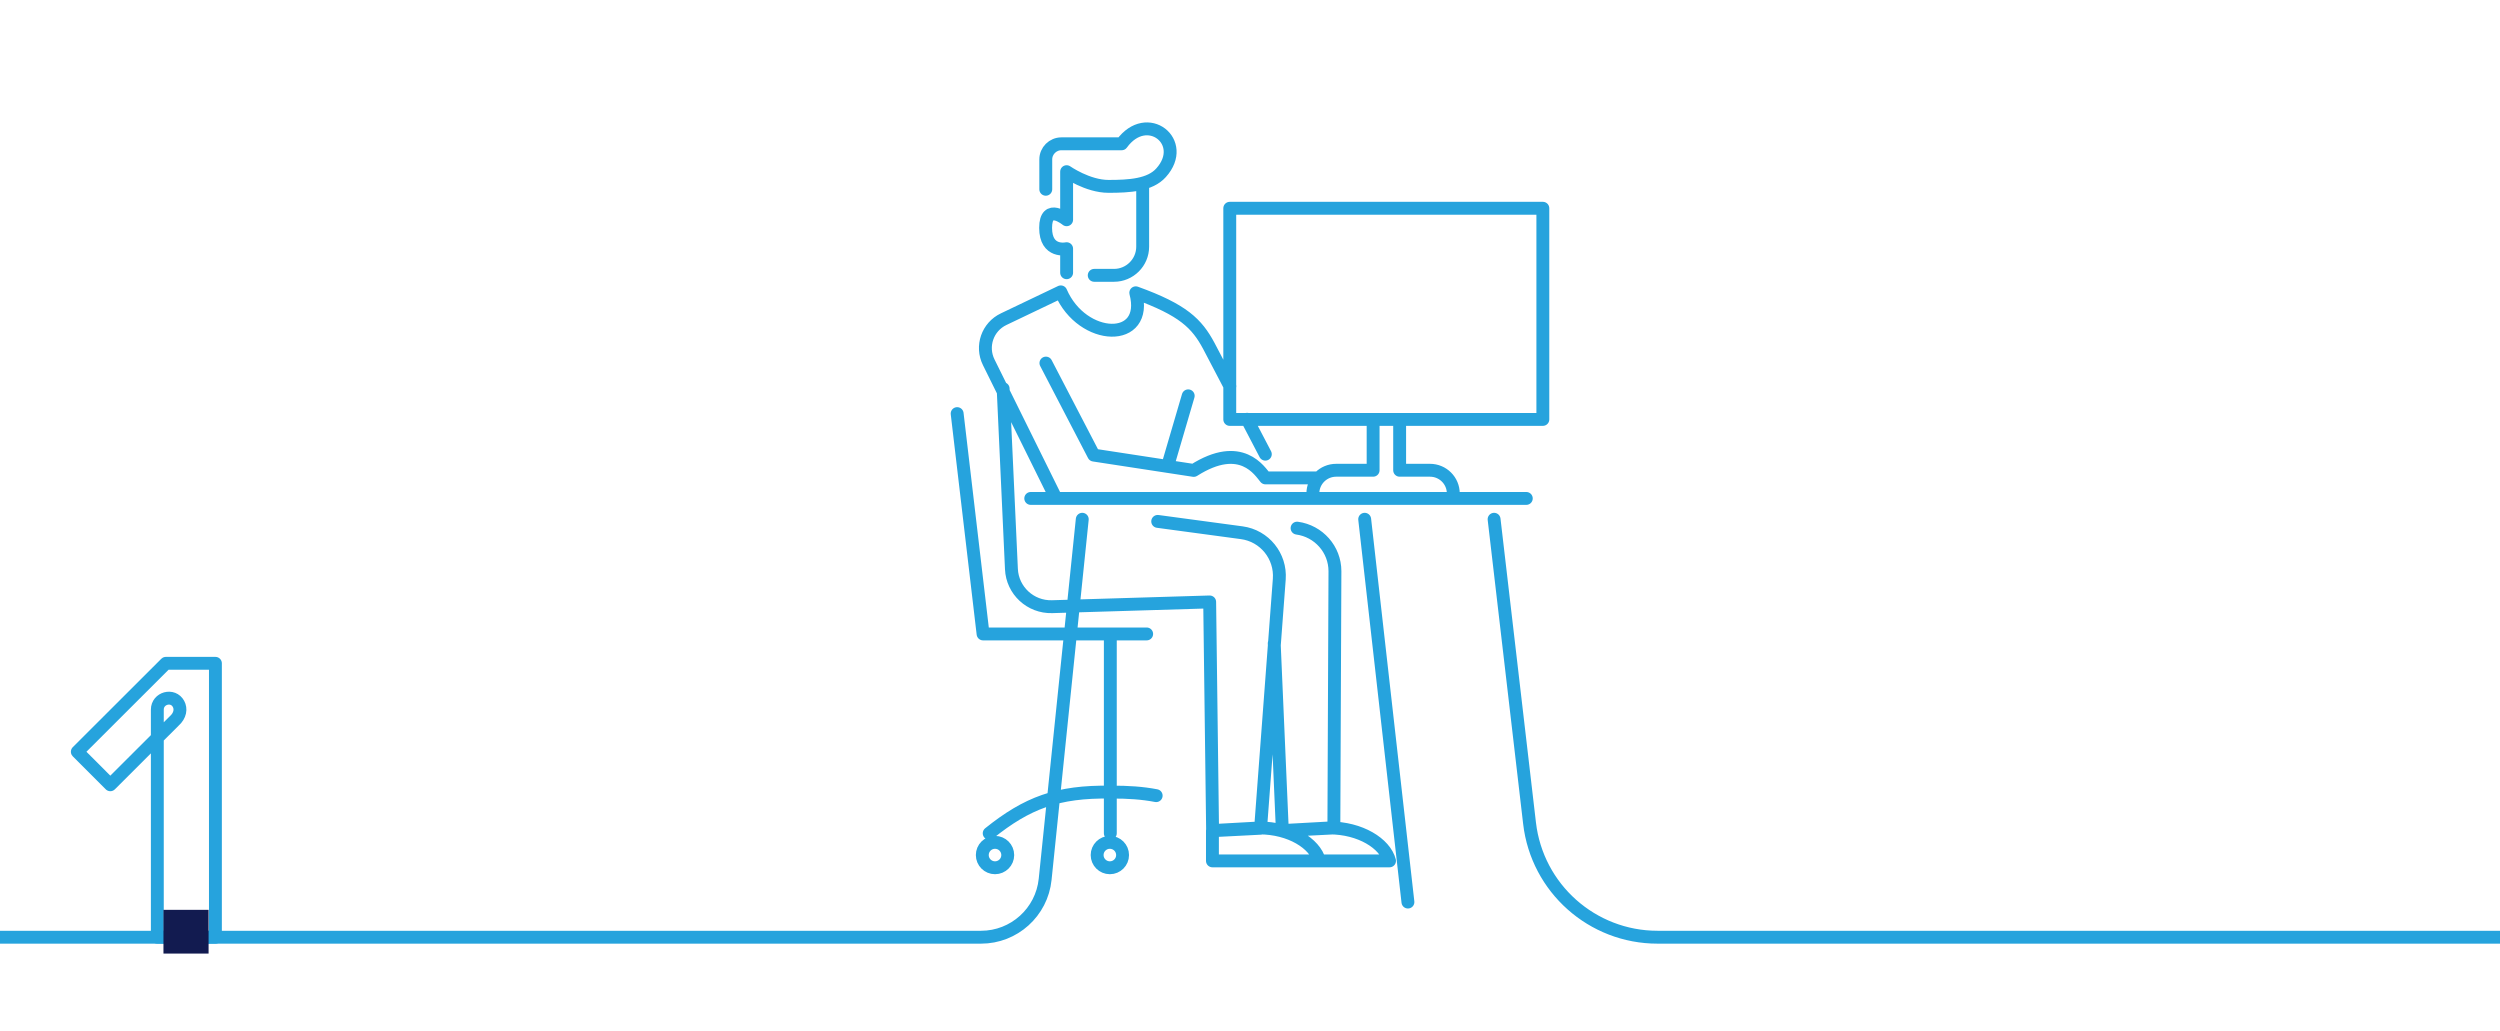 <svg width="388" height="160" viewBox="0 0 388 160" fill="none" xmlns="http://www.w3.org/2000/svg">
<g clip-path="url(#clip0_1946_581)">
<path d="M159.972 77.356H236.88M167.967 80.588L162.206 136.481C161.68 141.579 157.384 145.455 152.258 145.455H-3.454M211.799 80.588L218.51 140M231.883 80.588L237.387 127.773C238.563 137.853 247.103 145.455 257.252 145.455H395.16M193.548 65.07L196.379 70.488M148.55 64.191L152.571 98.388H177.962M172.322 98.388V129.329M153.523 129.329C159.424 124.6 164.112 122.818 172.322 122.937C175.058 122.913 177.343 123.08 179.437 123.484M155.688 60.317L156.973 88.312C157.116 91.639 159.924 94.253 163.279 94.158L187.741 93.421L188.194 128.926L195.642 128.545L198.545 89.88C198.807 86.316 196.26 83.155 192.715 82.68L179.675 80.921M201.305 81.967C204.66 82.419 207.183 85.27 207.183 88.645L207.016 128.498L199.021 128.902L197.76 99.838M163.898 77.357L153.452 56.23C152.214 53.735 153.261 50.717 155.784 49.528L164.636 45.298C167.991 53.069 178.366 53.354 176.272 45.441C183.625 48.102 185.743 50.194 187.623 53.711L190.883 59.937M181.198 72.389L184.41 61.434M177.343 28.497V38.288C177.343 40.736 175.344 42.732 172.893 42.732H169.823M165.54 42.328V38.597C165.54 38.597 162.28 39.334 162.28 35.365C162.28 31.396 165.54 34.105 165.54 34.105V26.643C165.54 26.643 168.8 28.925 172.036 28.925C175.272 28.925 178.485 28.734 180.198 26.809C184.482 22.057 178.009 16.9 174.083 22.318H164.731C163.398 22.318 162.304 23.411 162.304 24.742V29.376M199.045 133.608H215.654C214.964 130.899 211.085 128.498 206.35 128.498L199.045 128.902M204.66 74.172H196.403C195.546 73.174 192.667 68.302 185.267 73.008C179.365 72.105 169.752 70.631 169.752 70.631L162.327 56.349M152.452 132.704C152.452 133.794 153.336 134.677 154.427 134.677C155.518 134.677 156.402 133.794 156.402 132.704C156.402 131.615 155.518 130.732 154.427 130.732C153.336 130.732 152.452 131.615 152.452 132.704ZM170.275 132.704C170.275 133.794 171.16 134.677 172.25 134.677C173.341 134.677 174.225 133.794 174.225 132.704C174.225 131.615 173.341 130.732 172.25 130.732C171.16 130.732 170.275 131.615 170.275 132.704ZM239.45 32.322H190.859V65.094H239.45V32.322ZM207.349 72.984H213.108V65.094H217.225V72.984H221.936C223.935 72.984 225.553 74.6 225.553 76.596V77.357H203.756V76.596C203.756 74.6 205.374 72.984 207.373 72.984H207.349ZM188.17 128.902V133.608H204.779C204.089 130.899 200.21 128.498 195.475 128.498L188.17 128.902Z" stroke="#26A3DD" stroke-width="2" stroke-linecap="round" stroke-linejoin="round"/>
<path d="M24.417 145.455V110.134C24.417 108.323 26.851 107.66 27.708 109.253C28.111 109.999 28.01 111.039 27.011 111.919L17.121 121.796L12 116.673L25.743 102.948H33.433V145.455H24.417Z" stroke="#26A3DD" stroke-width="2" stroke-linecap="round" stroke-linejoin="round"/>
<rect x="25.369" y="141.207" width="7.002" height="6.787" fill="#121B50"/>
</g>
<defs>
<clipPath id="clip0_1946_581">
<rect width="388" height="160" fill="white"/>
</clipPath>
</defs>
</svg>
